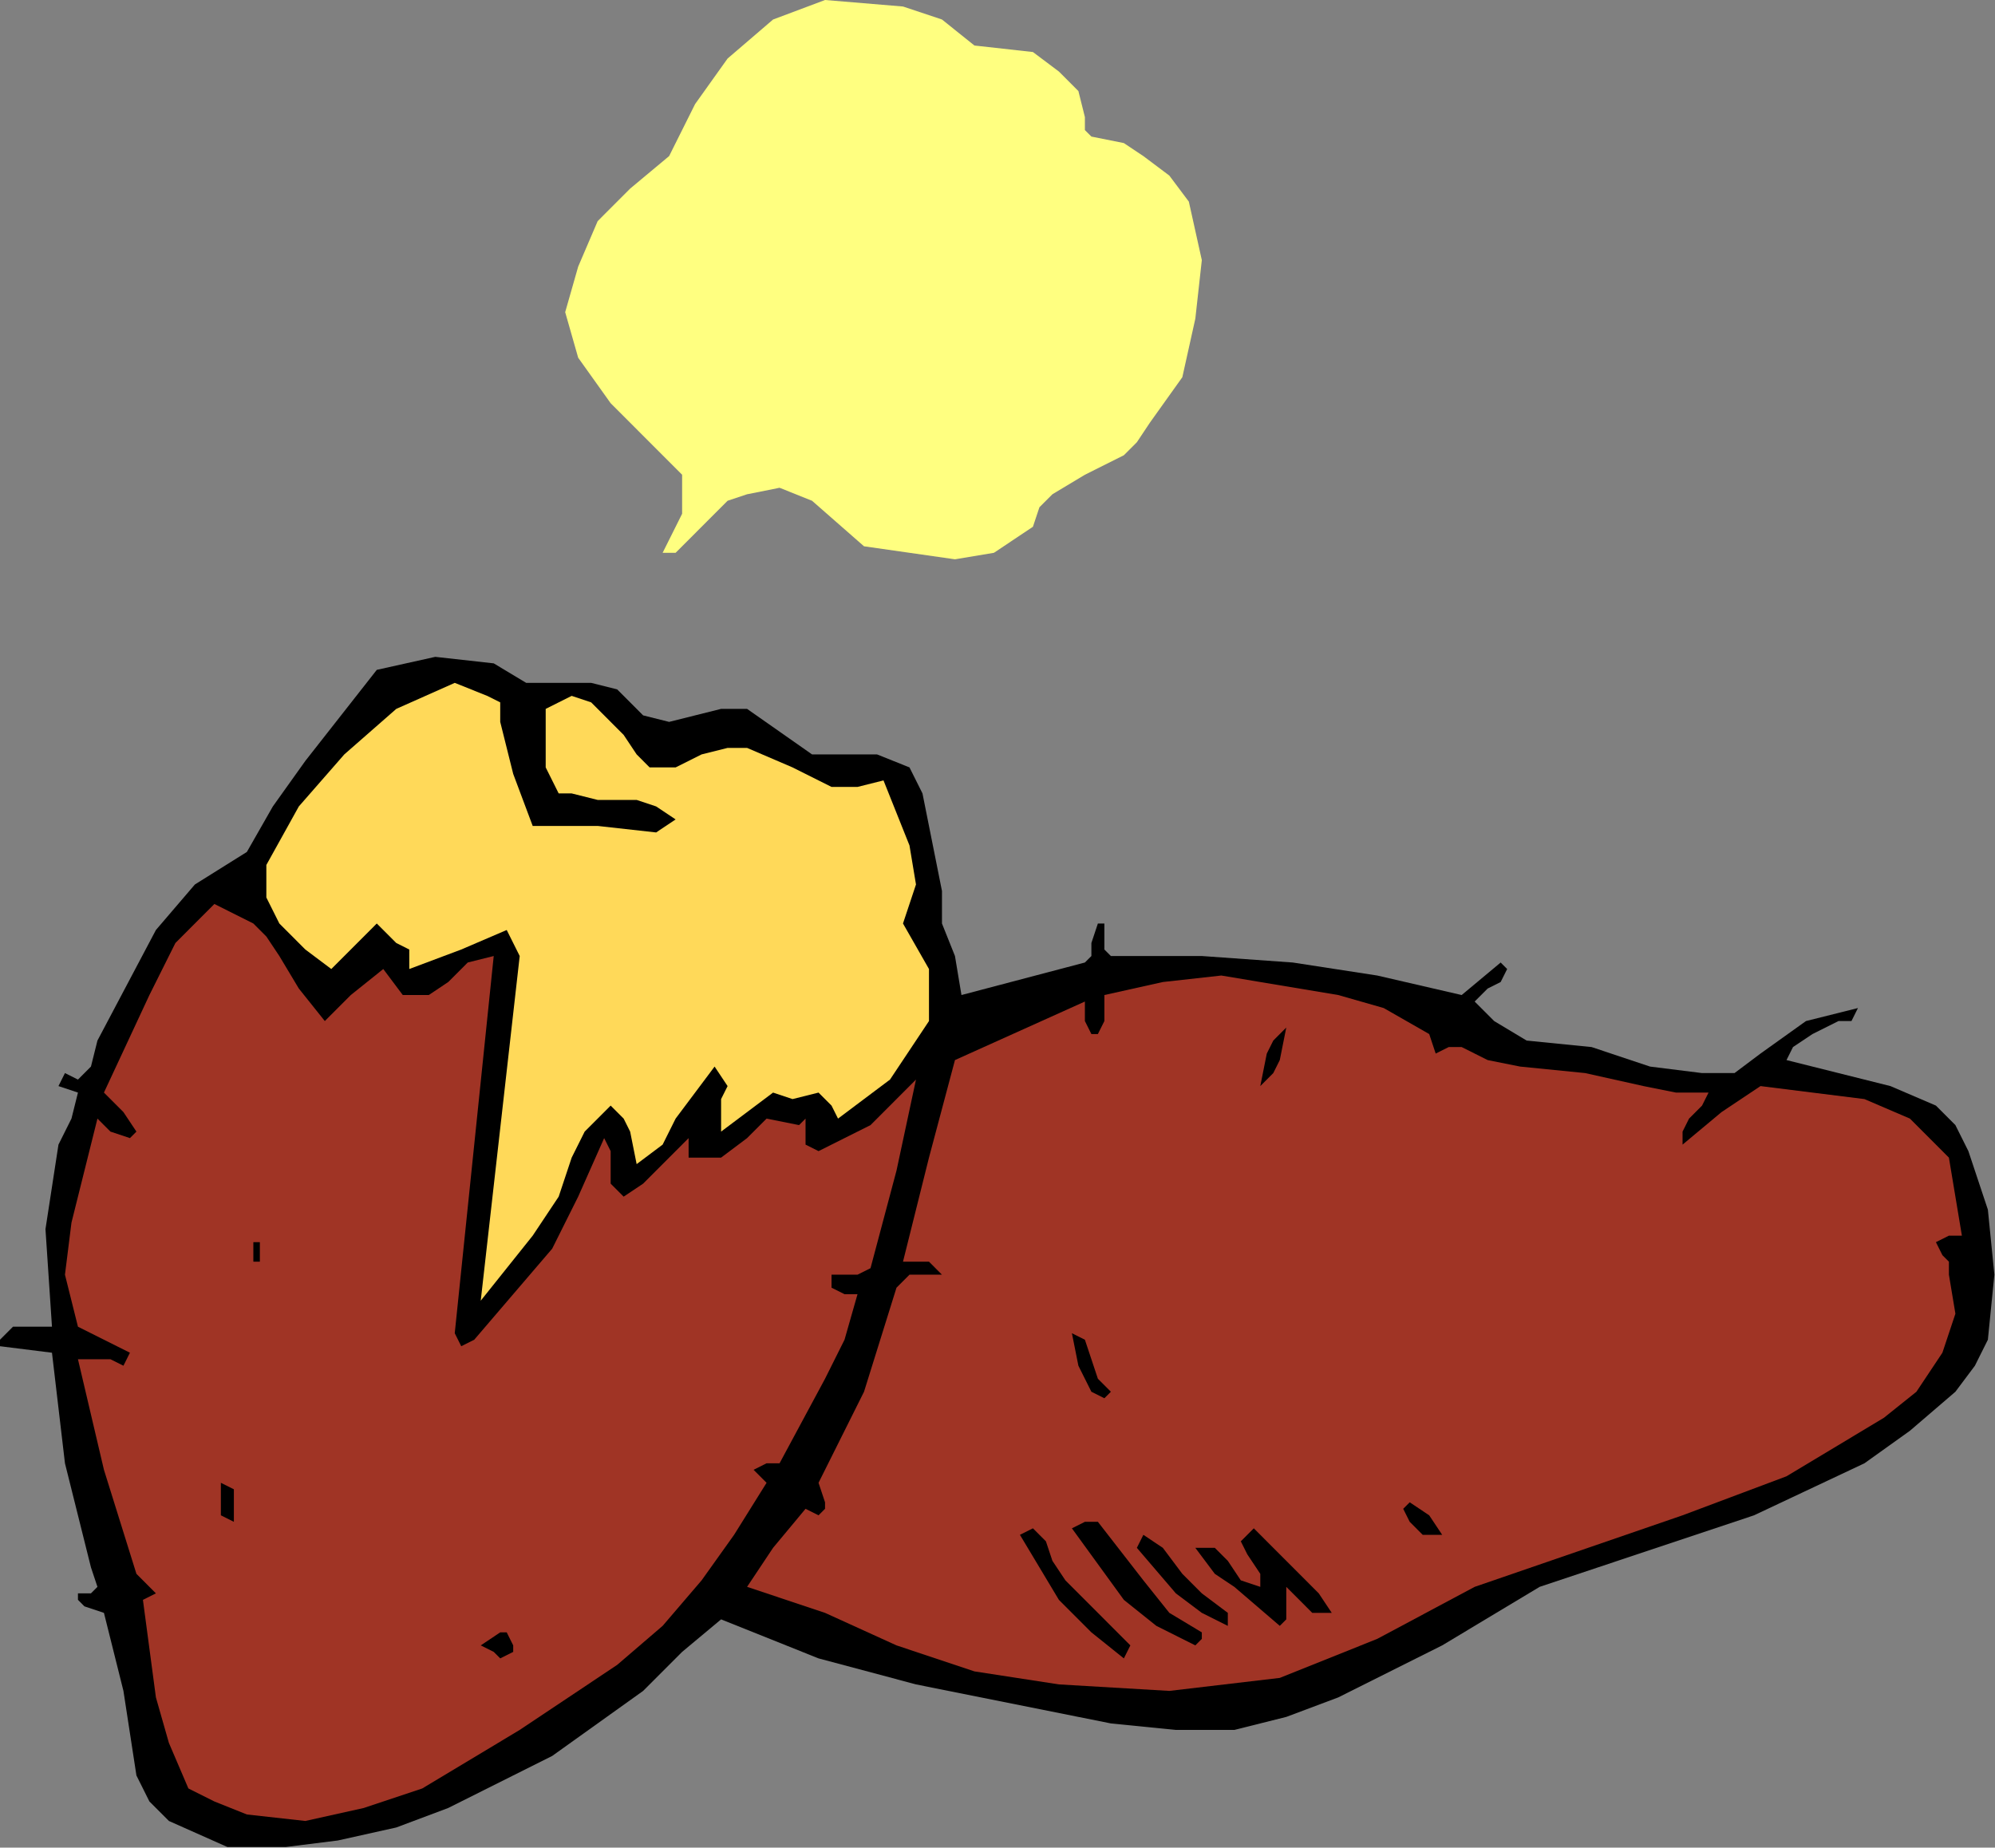 <?xml version="1.0" encoding="UTF-8" standalone="no"?>
<svg
   xmlns:dc="http://purl.org/dc/elements/1.1/"
   xmlns:cc="http://creativecommons.org/ns#"
   xmlns:rdf="http://www.w3.org/1999/02/22-rdf-syntax-ns#"
   xmlns:svg="http://www.w3.org/2000/svg"
   xmlns="http://www.w3.org/2000/svg"
   xmlns:sodipodi="http://sodipodi.sourceforge.net/DTD/sodipodi-0.dtd"
   xmlns:inkscape="http://www.inkscape.org/namespaces/inkscape"
   version="1.0"
   width="81.229mm"
   height="75.235mm"
   id="svg40"
   sodipodi:docname="JPKTB003.WMF">
  <rect width="100%" height="100%" fill="#808080" stroke="none"/>
  <sodipodi:namedview
     pagecolor="#ffffff"
     bordercolor="#666666"
     borderopacity="1"
     objecttolerance="10"
     gridtolerance="10"
     guidetolerance="10"
     inkscape:pageopacity="0"
     inkscape:pageshadow="2"
     inkscape:window-width="640"
     inkscape:window-height="480"
     id="namedview42" />
  <defs
     id="defs6">
    <clipPath
       clipPathUnits="userSpaceOnUse"
       id="clipWmfPath1">
      <path
         d="M 0,0 L 306.912,0 L 306.912,284.256 L 0,284.256 z"
         id="path2" />
    </clipPath>
    <pattern
       id="WMFhbasepattern"
       patternUnits="userSpaceOnUse"
       width="6"
       height="6"
       x="0"
       y="0" />
  </defs>
  <path
     style="fill:#ffff80;fill-rule:evenodd;fill-opacity:1;stroke:none;"
     clip-path="url(#clipWmfPath1)"
     d="  M 149.957,7.006   L 158.954,8.007   L 162.953,11.01   L 165.952,14.013   L 166.952,18.016   L 166.952,20.018   L 167.952,21.019   L 172.95,22.02   L 175.95,24.022   L 179.948,27.024   L 182.948,31.028   L 184.947,40.036   L 183.947,49.044   L 181.948,58.052   L 176.949,65.059   L 174.95,68.061   L 172.95,70.063   L 166.952,73.066   L 161.954,76.069   L 159.954,78.07   L 158.954,81.073   L 152.956,85.077   L 146.958,86.078   L 139.96,85.077   L 132.962,84.076   L 124.964,77.069   L 119.966,75.068   L 114.967,76.069   L 111.968,77.069   L 108.969,80.072   L 103.97,85.077   L 101.971,85.077   L 104.97,79.071   L 104.97,73.066   L 93.973,62.056   L 88.974,55.05   L 86.975,48.043   L 88.974,41.037   L 91.974,34.031   L 96.972,29.026   L 102.97,24.022   L 106.969,16.014   L 111.968,9.008   L 118.966,3.003   L 126.964,0   L 138.96,1.001   L 144.958,3.003   L 149.957,7.006  z "
     id="path8" />
  <path
     style="fill:#ffff80;fill-rule:evenodd;fill-opacity:1;stroke:none;"
     clip-path="url(#clipWmfPath1)"
     d="  M 155.955,12.011   L 159.954,15.014   L 161.954,19.017   L 161.954,23.021   L 161.954,24.022   L 162.953,25.023   L 168.952,25.023   L 173.95,29.026   L 177.949,35.032   L 179.948,43.039   L 179.948,51.046   L 179.948,55.05   L 177.949,59.053   L 173.95,63.057   L 170.951,66.059   L 161.954,70.063   L 156.955,76.069   L 151.956,81.073   L 144.958,82.074   L 137.96,81.073   L 131.962,78.07   L 125.964,74.067   L 119.966,71.064   L 113.967,72.065   L 109.968,75.068   L 110.968,70.063   L 102.97,64.058   L 96.972,58.052   L 91.974,50.045   L 91.974,46.041   L 92.973,40.036   L 94.973,37.033   L 98.972,34.031   L 105.97,31.028   L 107.969,24.022   L 109.968,18.016   L 113.967,13.012   L 119.966,9.008   L 126.964,7.006   L 135.961,6.005   L 142.959,7.006   L 146.958,8.007   L 149.957,11.01   L 155.955,12.011  z "
     id="path10" />
  <path
     style="fill:#000000;fill-rule:evenodd;fill-opacity:1;stroke:none;"
     clip-path="url(#clipWmfPath1)"
     d="  M 80.977,105.095   L 90.974,105.095   L 94.973,106.096   L 98.972,110.099   L 102.97,111.1   L 106.969,110.099   L 110.968,109.098   L 114.967,109.098   L 124.964,116.105   L 134.961,116.105   L 139.96,118.106   L 140.96,120.108   L 141.959,122.11   L 143.959,132.119   L 144.958,137.123   L 144.958,142.128   L 146.958,147.133   L 147.958,153.138   L 166.952,148.133   L 167.952,147.133   L 167.952,145.131   L 168.952,142.128   L 169.951,142.128   L 169.951,145.131   L 169.951,146.132   L 170.951,147.133   L 184.947,147.133   L 198.943,148.133   L 211.939,150.135   L 224.935,153.138   L 230.934,148.133   L 231.934,149.134   L 230.934,151.136   L 228.934,152.137   L 226.935,154.139   L 229.934,157.142   L 234.933,160.144   L 244.93,161.145   L 253.927,164.148   L 261.925,165.149   L 266.923,165.149   L 270.922,162.146   L 277.92,157.142   L 285.918,155.14   L 284.918,157.142   L 282.919,157.142   L 278.92,159.143   L 275.921,161.145   L 274.921,163.147   L 290.917,167.151   L 297.915,170.153   L 300.914,173.156   L 302.913,177.16   L 305.912,186.168   L 306.912,196.177   L 305.912,206.186   L 303.913,210.189   L 300.914,214.193   L 293.916,220.198   L 286.918,225.203   L 269.923,233.21   L 236.932,244.22   L 221.936,253.228   L 205.941,261.235   L 197.943,264.238   L 189.946,266.24   L 180.948,266.24   L 170.951,265.239   L 140.96,259.233   L 125.964,255.23   L 110.968,249.224   L 104.97,254.229   L 98.972,260.234   L 84.976,270.243   L 68.98,278.251   L 60.983,281.253   L 51.985,283.255   L 43.987,284.256   L 34.99,284.256   L 25.993,280.252   L 22.993,277.25   L 20.994,273.246   L 18.995,260.234   L 15.995,248.224   L 12.996,247.223   L 11.997,246.222   L 11.997,245.221   L 13.996,245.221   L 14.996,244.22   L 13.996,241.217   L 11.997,233.21   L 9.997,225.203   L 7.998,208.187   L 0,207.187   L 0,206.186   L 1.999,204.184   L 4.999,204.184   L 7.998,204.184   L 6.998,189.17   L 8.997,176.159   L 10.997,172.155   L 11.997,168.151   L 8.997,167.151   L 9.997,165.149   L 11.997,166.15   L 13.996,164.148   L 14.996,160.144   L 23.993,143.129   L 29.991,136.123   L 37.989,131.118   L 41.988,124.112   L 46.987,117.105   L 57.983,103.093   L 66.981,101.091   L 75.978,102.092   L 80.977,105.095  z "
     id="path12" />
  <path
     style="fill:#ffd959;fill-rule:evenodd;fill-opacity:1;stroke:none;"
     clip-path="url(#clipWmfPath1)"
     d="  M 76.978,111.1   L 77.978,115.104   L 78.977,119.107   L 81.976,127.114   L 91.974,127.114   L 100.971,128.115   L 103.97,126.114   L 100.971,124.112   L 97.972,123.111   L 91.974,123.111   L 87.975,122.11   L 85.975,122.11   L 84.976,120.108   L 83.976,118.106   L 83.976,115.104   L 83.976,109.098   L 87.975,107.096   L 90.974,108.097   L 95.972,113.102   L 97.972,116.105   L 99.971,118.106   L 103.97,118.106   L 107.969,116.105   L 111.968,115.104   L 114.967,115.104   L 121.965,118.106   L 127.963,121.109   L 131.962,121.109   L 135.961,120.108   L 139.96,130.117   L 140.96,136.123   L 138.96,142.128   L 142.959,149.134   L 142.959,157.142   L 136.961,166.15   L 132.962,169.152   L 128.963,172.155   L 127.963,170.153   L 125.964,168.151   L 121.965,169.152   L 118.966,168.151   L 110.968,174.157   L 110.968,169.152   L 111.968,167.151   L 109.968,164.148   L 103.97,172.155   L 101.971,176.159   L 97.972,179.161   L 96.972,174.157   L 95.972,172.155   L 93.973,170.153   L 91.974,172.155   L 89.974,174.157   L 87.975,178.16   L 85.975,184.166   L 81.976,190.171   L 73.979,200.18   L 79.977,147.133   L 78.977,145.131   L 77.978,143.129   L 70.98,146.132   L 62.982,149.134   L 62.982,146.132   L 60.983,145.131   L 57.983,142.128   L 50.985,149.134   L 46.987,146.132   L 42.988,142.128   L 40.988,138.124   L 40.988,133.12   L 45.987,124.112   L 52.985,116.105   L 60.983,109.098   L 69.98,105.095   L 74.979,107.096   L 76.978,108.097   L 76.978,111.1  z "
     id="path14" />
  <path
     style="fill:#a03425;fill-rule:evenodd;fill-opacity:1;stroke:none;"
     clip-path="url(#clipWmfPath1)"
     d="  M 42.988,147.133   L 45.987,152.137   L 49.986,157.142   L 51.985,155.14   L 53.985,153.138   L 58.983,149.134   L 61.982,153.138   L 65.981,153.138   L 68.98,151.136   L 71.979,148.133   L 75.978,147.133   L 69.98,205.185   L 70.98,207.187   L 72.979,206.186   L 84.976,192.173   L 88.974,184.166   L 92.973,175.158   L 93.973,177.16   L 93.973,180.162   L 93.973,182.164   L 95.972,184.166   L 98.972,182.164   L 100.971,180.162   L 105.97,175.158   L 105.97,176.159   L 105.97,176.159   L 105.97,178.16   L 108.969,178.16   L 110.968,178.16   L 114.967,175.158   L 117.966,172.155   L 122.965,173.156   L 123.964,172.155   L 123.964,175.158   L 123.964,176.159   L 125.964,177.16   L 133.962,173.156   L 140.96,166.15   L 137.96,180.162   L 133.962,195.176   L 131.962,196.177   L 129.963,196.177   L 127.963,196.177   L 127.963,198.178   L 129.963,199.179   L 131.962,199.179   L 129.963,206.186   L 126.964,212.191   L 119.966,225.203   L 117.966,225.203   L 115.967,226.204   L 117.966,228.206   L 112.968,236.213   L 107.969,243.219   L 101.971,250.225   L 94.973,256.231   L 79.977,266.24   L 64.981,275.248   L 55.984,278.251   L 46.987,280.252   L 37.989,279.251   L 32.991,277.25   L 28.992,275.248   L 25.993,268.242   L 23.993,261.235   L 21.994,246.222   L 23.993,245.221   L 21.994,243.219   L 20.994,242.218   L 15.995,226.204   L 11.997,209.188   L 16.995,209.188   L 18.995,210.189   L 19.994,208.187   L 15.995,206.186   L 11.997,204.184   L 9.997,196.177   L 10.997,188.169   L 14.996,172.155   L 16.995,174.157   L 19.994,175.158   L 20.994,174.157   L 18.995,171.154   L 15.995,168.151   L 22.993,153.138   L 26.992,145.131   L 32.991,139.125   L 38.989,142.128   L 40.988,144.13   L 42.988,147.133  z "
     id="path16" />
  <path
     style="fill:#a03425;fill-rule:evenodd;fill-opacity:1;stroke:none;"
     clip-path="url(#clipWmfPath1)"
     d="  M 219.937,159.143   L 220.937,162.146   L 222.936,161.145   L 224.935,161.145   L 228.934,163.147   L 233.933,164.148   L 243.93,165.149   L 252.927,167.151   L 257.926,168.151   L 262.925,168.151   L 261.925,170.153   L 259.925,172.155   L 258.926,174.157   L 258.926,176.159   L 264.924,171.154   L 270.922,167.151   L 286.918,169.152   L 293.916,172.155   L 296.915,175.158   L 299.914,178.16   L 301.913,190.171   L 300.914,190.171   L 299.914,190.171   L 297.915,191.172   L 298.914,193.174   L 299.914,194.175   L 299.914,196.177   L 300.914,202.182   L 298.914,208.187   L 294.915,214.193   L 289.917,218.197   L 274.921,227.205   L 258.926,233.21   L 226.935,244.22   L 211.939,252.227   L 196.944,258.233   L 179.948,260.234   L 162.953,259.233   L 149.957,257.232   L 137.96,253.228   L 126.964,248.224   L 114.967,244.22   L 118.966,238.215   L 123.964,232.209   L 125.964,233.21   L 126.964,232.209   L 126.964,231.208   L 125.964,228.206   L 132.962,214.193   L 137.96,198.178   L 139.96,196.177   L 142.959,196.177   L 144.958,196.177   L 142.959,194.175   L 138.96,194.175   L 142.959,178.16   L 146.958,163.147   L 166.952,154.139   L 166.952,157.142   L 167.952,159.143   L 168.952,159.143   L 169.951,157.142   L 169.951,153.138   L 178.949,151.136   L 187.946,150.135   L 205.941,153.138   L 212.939,155.14   L 219.937,159.143  z "
     id="path18" />
  <path
     style="fill:#000000;fill-rule:evenodd;fill-opacity:1;stroke:none;"
     clip-path="url(#clipWmfPath1)"
     d="  M 197.943,158.142   L 196.944,163.147   L 195.944,165.149   L 193.944,167.151   L 194.944,162.146   L 195.944,160.144   L 197.943,158.142  z "
     id="path20" />
  <path
     style="fill:#000000;fill-rule:evenodd;fill-opacity:1;stroke:none;"
     clip-path="url(#clipWmfPath1)"
     d="  M 39.989,194.175   L 38.989,194.175   L 38.989,191.172   L 39.989,191.172   L 39.989,194.175  z "
     id="path22" />
  <path
     style="fill:#000000;fill-rule:evenodd;fill-opacity:1;stroke:none;"
     clip-path="url(#clipWmfPath1)"
     d="  M 170.951,214.193   L 169.951,215.194   L 167.952,214.193   L 165.952,210.189   L 164.953,205.185   L 166.952,206.186   L 167.952,209.188   L 168.952,212.191   L 170.951,214.193  z "
     id="path24" />
  <path
     style="fill:#000000;fill-rule:evenodd;fill-opacity:1;stroke:none;"
     clip-path="url(#clipWmfPath1)"
     d="  M 35.99,231.208   L 35.99,232.209   L 35.99,234.211   L 33.99,233.21   L 33.99,232.209   L 33.99,228.206   L 35.99,229.206   L 35.99,231.208  z "
     id="path26" />
  <path
     style="fill:#000000;fill-rule:evenodd;fill-opacity:1;stroke:none;"
     clip-path="url(#clipWmfPath1)"
     d="  M 221.936,236.213   L 218.937,236.213   L 216.938,234.211   L 215.938,232.209   L 216.938,231.208   L 219.937,233.21   L 221.936,236.213  z "
     id="path28" />
  <path
     style="fill:#000000;fill-rule:evenodd;fill-opacity:1;stroke:none;"
     clip-path="url(#clipWmfPath1)"
     d="  M 168.952,234.211   L 175.95,243.219   L 179.948,248.224   L 184.947,251.226   L 184.947,252.227   L 183.947,253.228   L 177.949,250.225   L 172.95,246.222   L 164.953,235.212   L 166.952,234.211   L 168.952,234.211  z "
     id="path30" />
  <path
     style="fill:#000000;fill-rule:evenodd;fill-opacity:1;stroke:none;"
     clip-path="url(#clipWmfPath1)"
     d="  M 163.953,243.219   L 168.952,248.224   L 173.95,253.228   L 172.95,255.23   L 167.952,251.226   L 162.953,246.222   L 156.955,236.213   L 158.954,235.212   L 160.954,237.214   L 161.954,240.216   L 163.953,243.219  z "
     id="path32" />
  <path
     style="fill:#000000;fill-rule:evenodd;fill-opacity:1;stroke:none;"
     clip-path="url(#clipWmfPath1)"
     d="  M 204.941,248.224   L 203.942,248.224   L 201.942,248.224   L 198.943,245.221   L 197.943,244.22   L 197.943,247.223   L 197.943,249.224   L 196.944,250.225   L 189.946,244.22   L 186.946,242.218   L 183.947,238.215   L 186.946,238.215   L 188.946,240.216   L 190.945,243.219   L 193.944,244.22   L 193.944,242.218   L 191.945,239.215   L 190.945,237.214   L 191.945,236.213   L 192.945,235.212   L 199.943,242.218   L 202.942,245.221   L 204.941,248.224  z "
     id="path34" />
  <path
     style="fill:#000000;fill-rule:evenodd;fill-opacity:1;stroke:none;"
     clip-path="url(#clipWmfPath1)"
     d="  M 188.946,248.224   L 188.946,250.225   L 184.947,248.224   L 180.948,245.221   L 174.95,238.215   L 175.95,236.213   L 178.949,238.215   L 181.948,242.218   L 184.947,245.221   L 188.946,248.224  z "
     id="path36" />
  <path
     style="fill:#000000;fill-rule:evenodd;fill-opacity:1;stroke:none;"
     clip-path="url(#clipWmfPath1)"
     d="  M 78.977,253.228   L 78.977,254.229   L 76.978,255.23   L 75.978,254.229   L 73.979,253.228   L 76.978,251.226   L 77.978,251.226   L 78.977,253.228  z "
     id="path38" />
</svg>
